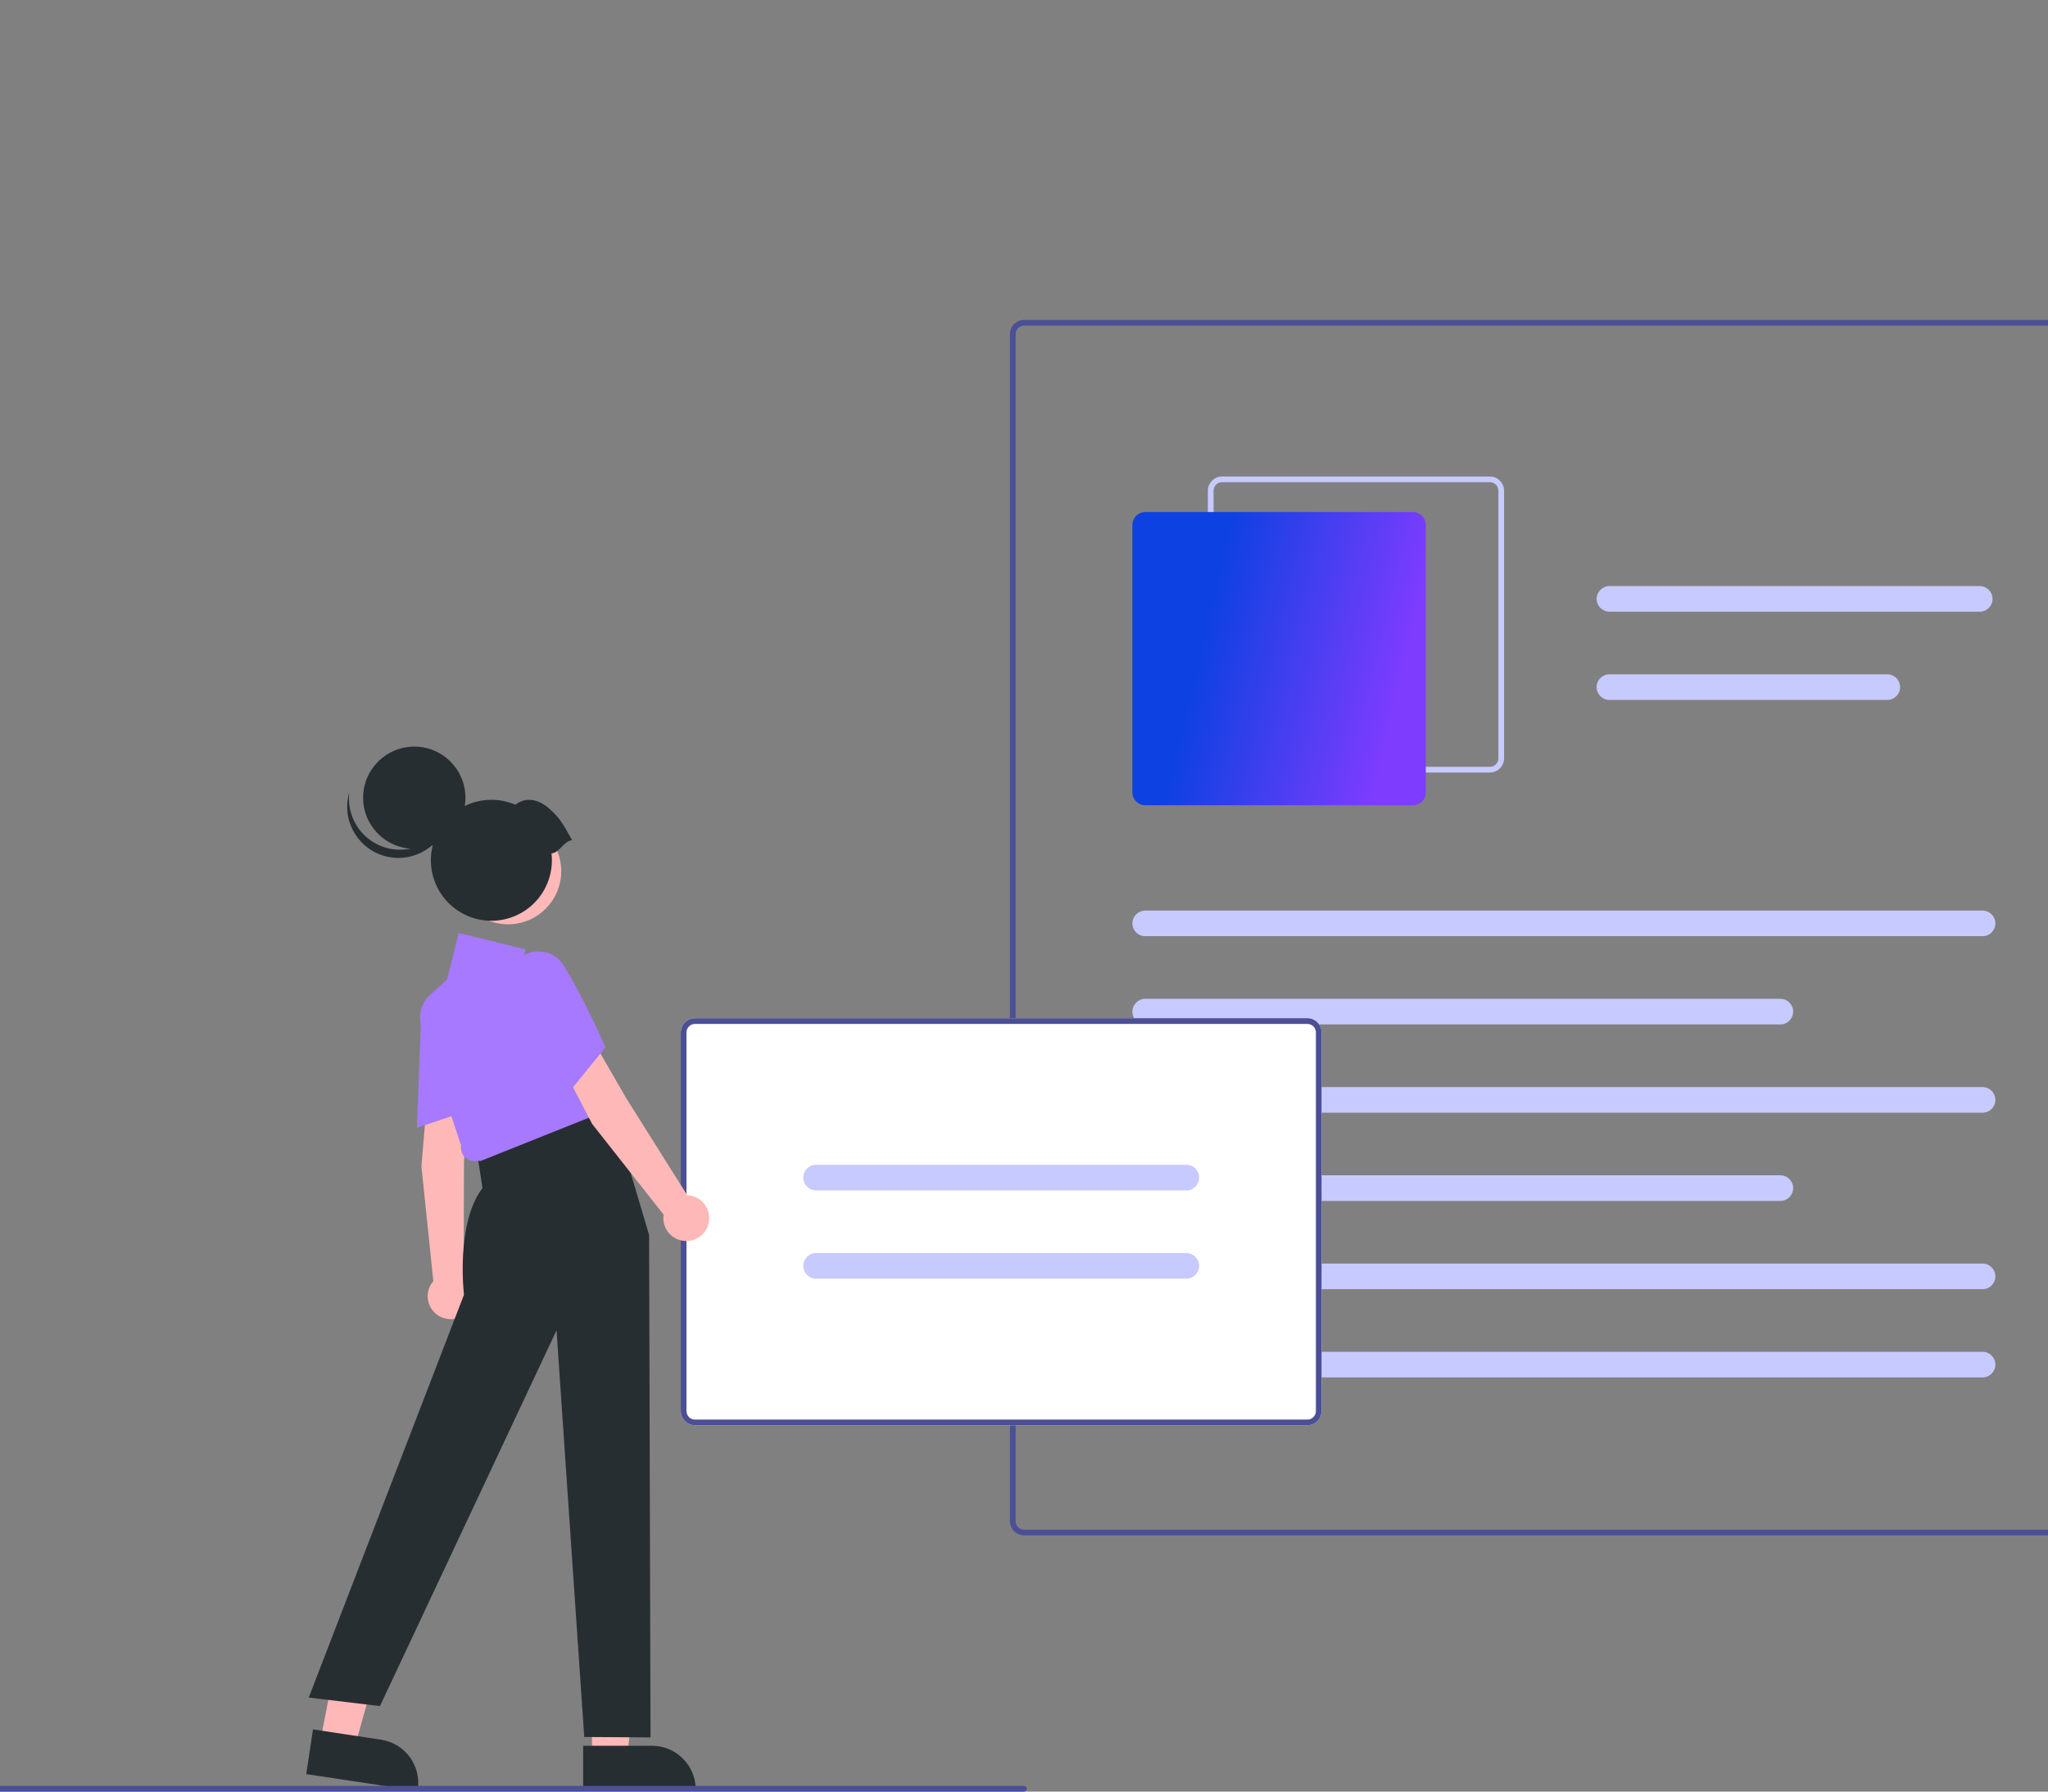 <?xml version="1.0" encoding="UTF-8"?>
<svg xmlns="http://www.w3.org/2000/svg" width="160" height="140" viewBox="0 0 160 140" fill="none">
  <rect x="0" y="0" width="160" height="140" fill="#808080" stroke="none"/>
  <g clip-path="url(#clip0_7942_26127)">
    <path d="M164.343 119.98H80.013C79.399 119.98 78.9 119.482 78.9 118.868V26.112C78.9 25.498 79.399 25 80.013 25H164.343C164.957 25 165.456 25.498 165.456 26.112V118.868C165.456 119.482 164.957 119.98 164.343 119.98ZM80.013 25.445C79.644 25.445 79.345 25.743 79.345 26.112V118.868C79.345 119.238 79.644 119.536 80.013 119.536H164.343C164.713 119.536 165.011 119.238 165.011 118.868V26.112C165.011 25.743 164.713 25.445 164.343 25.445H80.013Z" fill="#4B4F96"></path>
    <path d="M116.394 60.368H95.478C94.864 60.368 94.365 59.87 94.365 59.256V38.347C94.365 37.733 94.864 37.234 95.478 37.234H116.394C117.008 37.234 117.506 37.733 117.506 38.347V59.256C117.506 59.87 117.008 60.368 116.394 60.368ZM95.478 37.679C95.108 37.679 94.81 37.977 94.81 38.347V59.256C94.81 59.625 95.108 59.923 95.478 59.923H116.394C116.763 59.923 117.061 59.625 117.061 59.256V38.347C117.061 37.977 116.763 37.679 116.394 37.679H95.478Z" fill="#C7CAFF"></path>
    <path d="M110.386 62.925H89.47C88.918 62.925 88.469 62.475 88.469 61.924V41.015C88.469 40.463 88.918 40.014 89.47 40.014H110.386C110.938 40.014 111.387 40.463 111.387 41.015V61.924C111.387 62.475 110.938 62.925 110.386 62.925Z" fill="url(#paint0_linear_7942_26127)"></path>
    <path d="M154.887 73.158H89.47C88.916 73.158 88.469 72.711 88.469 72.157C88.469 71.603 88.916 71.156 89.47 71.156H154.887C155.441 71.156 155.889 71.603 155.889 72.157C155.889 72.711 155.441 73.158 154.887 73.158Z" fill="#C7CAFF"></path>
    <path d="M139.089 80.053H89.47C88.916 80.053 88.469 79.606 88.469 79.052C88.469 78.498 88.916 78.051 89.47 78.051H139.089C139.643 78.051 140.091 78.498 140.091 79.052C140.091 79.606 139.643 80.053 139.089 80.053Z" fill="#C7CAFF"></path>
    <path d="M154.666 47.799H125.74C125.186 47.799 124.738 47.352 124.738 46.798C124.738 46.244 125.186 45.797 125.74 45.797H154.666C155.22 45.797 155.667 46.244 155.667 46.798C155.667 47.352 155.22 47.799 154.666 47.799Z" fill="#C7CAFF"></path>
    <path d="M147.444 54.695H125.736C125.182 54.695 124.734 54.248 124.734 53.694C124.734 53.141 125.182 52.693 125.736 52.693H147.444C147.998 52.693 148.445 53.141 148.445 53.694C148.445 54.248 147.998 54.695 147.444 54.695Z" fill="#C7CAFF"></path>
    <path d="M154.887 86.949H89.47C88.916 86.949 88.469 86.502 88.469 85.948C88.469 85.394 88.916 84.947 89.47 84.947H154.887C155.441 84.947 155.889 85.394 155.889 85.948C155.889 86.502 155.441 86.949 154.887 86.949Z" fill="#C7CAFF"></path>
    <path d="M139.089 93.844H89.47C88.916 93.844 88.469 93.397 88.469 92.843C88.469 92.289 88.916 91.842 89.47 91.842H139.089C139.643 91.842 140.091 92.289 140.091 92.843C140.091 93.397 139.643 93.844 139.089 93.844Z" fill="#C7CAFF"></path>
    <path d="M154.887 100.74H89.47C88.916 100.74 88.469 100.293 88.469 99.739C88.469 99.185 88.916 98.738 89.47 98.738H154.887C155.441 98.738 155.889 99.185 155.889 99.739C155.889 100.293 155.441 100.74 154.887 100.74Z" fill="#C7CAFF"></path>
    <path d="M154.887 107.635H89.47C88.916 107.635 88.469 107.188 88.469 106.634C88.469 106.08 88.916 105.633 89.47 105.633H154.887C155.441 105.633 155.889 106.08 155.889 106.634C155.889 107.188 155.441 107.635 154.887 107.635Z" fill="#C7CAFF"></path>
    <path d="M102.137 111.375H54.298C53.684 111.375 53.185 110.877 53.185 110.263V80.679C53.185 80.065 53.684 79.566 54.298 79.566H102.137C102.751 79.566 103.25 80.065 103.25 80.679V110.263C103.25 110.877 102.751 111.375 102.137 111.375Z" fill="white"></path>
    <path d="M102.137 111.375H54.298C53.684 111.375 53.185 110.877 53.185 110.263V80.679C53.185 80.065 53.684 79.566 54.298 79.566H102.137C102.751 79.566 103.25 80.065 103.25 80.679V110.263C103.25 110.877 102.751 111.375 102.137 111.375ZM54.298 80.011C53.929 80.011 53.631 80.309 53.631 80.679V110.263C53.631 110.632 53.929 110.93 54.298 110.93H102.137C102.507 110.93 102.805 110.632 102.805 110.263V80.679C102.805 80.309 102.507 80.011 102.137 80.011H54.298Z" fill="#4B4F96"></path>
    <path d="M92.681 93.023H63.755C63.201 93.023 62.754 92.576 62.754 92.022C62.754 91.469 63.201 91.022 63.755 91.022H92.681C93.235 91.022 93.683 91.469 93.683 92.022C93.683 92.576 93.235 93.023 92.681 93.023Z" fill="#C7CAFF"></path>
    <path d="M92.681 99.918H63.755C63.201 99.918 62.754 99.471 62.754 98.917C62.754 98.363 63.201 97.916 63.755 97.916H92.681C93.235 97.916 93.683 98.363 93.683 98.917C93.683 99.471 93.235 99.918 92.681 99.918Z" fill="#C7CAFF"></path>
    <path d="M46.25 137.306H48.978L50.277 126.787H46.25V137.306Z" fill="#FFB8B8"></path>
    <path d="M45.557 136.416H50.928C52.819 136.416 54.352 137.949 54.352 139.839V139.951H45.557V136.416Z" fill="#272E32"></path>
    <path d="M25.012 136.125L27.709 136.535L30.563 126.327L27.028 125.727L25.012 136.125Z" fill="#FFB8B8"></path>
    <path d="M24.455 135.141L29.767 135.944C31.636 136.226 32.922 137.97 32.639 139.839L32.624 139.948L23.926 138.633L24.453 135.139L24.455 135.141Z" fill="#272E32"></path>
    <path d="M33.422 85.178L36.451 85.972L36.248 90.881L36.224 99.819C37.038 100.381 37.24 101.498 36.678 102.31C36.115 103.124 34.998 103.326 34.185 102.764C33.371 102.201 33.169 101.084 33.731 100.272C33.769 100.219 33.809 100.166 33.854 100.117L32.924 91.146L33.425 85.178H33.422Z" fill="#FFB8B8"></path>
    <path d="M32.895 79.554C32.928 78.584 33.527 77.725 34.423 77.356C35.262 76.98 36.246 77.138 36.926 77.759C37.409 78.19 37.678 78.815 37.661 79.463C37.67 82.339 37.02 86.529 37.013 86.572L37.002 86.638L32.574 88.129L32.895 79.554Z" fill="#A679FF"></path>
    <path d="M40.809 87.72L47.58 85.967L50.711 96.506L50.822 135.766L45.644 135.733L43.479 103.957L29.684 133.319L24.121 132.652L36.248 101.177C36.248 101.177 35.58 95.616 37.694 92.836L37.249 89.944L40.809 87.72Z" fill="#272E32"></path>
    <path d="M36.244 90.341C36.052 90.107 35.972 89.802 36.023 89.507L32.935 80.244C32.641 79.359 32.895 78.385 33.585 77.758L34.926 76.539L35.834 72.906L41.056 74.183L40.627 75.905L42.99 75.475L47.968 86.559L37.561 90.717L37.049 90.726C36.738 90.726 36.442 90.585 36.244 90.345V90.341Z" fill="#A679FF"></path>
    <path d="M43.494 82.52L46.478 81.572L48.932 85.83L53.689 93.397C54.677 93.437 55.447 94.271 55.405 95.261C55.365 96.249 54.531 97.018 53.54 96.976C52.55 96.934 51.783 96.102 51.825 95.112C51.827 95.045 51.834 94.981 51.845 94.914L46.262 87.829L43.494 82.52Z" fill="#FFB8B8"></path>
    <path d="M40.043 78.049C39.553 77.213 39.6 76.168 40.158 75.376C40.668 74.611 41.582 74.219 42.488 74.379C43.129 74.486 43.69 74.868 44.021 75.427C45.565 77.854 47.258 81.742 47.274 81.782L47.301 81.844L44.357 85.47L40.043 78.052V78.049Z" fill="#A679FF"></path>
    <path d="M39.697 72.227C41.989 72.227 43.846 70.369 43.846 68.078C43.846 65.787 41.989 63.93 39.697 63.93C37.405 63.93 35.547 65.787 35.547 68.078C35.547 70.369 37.405 72.227 39.697 72.227Z" fill="#FFB8B8"></path>
    <path d="M32.365 66.33C34.572 66.33 36.362 64.541 36.362 62.335C36.362 60.128 34.572 58.34 32.365 58.34C30.158 58.34 28.369 60.128 28.369 62.335C28.369 64.541 30.158 66.33 32.365 66.33Z" fill="#272E32"></path>
    <path d="M28.917 65.644C30.706 66.936 33.205 66.533 34.497 64.745C34.76 64.38 34.96 63.975 35.089 63.544C34.813 65.732 32.815 67.285 30.623 67.009C28.432 66.733 26.881 64.736 27.157 62.545C27.183 62.327 27.23 62.113 27.293 61.904C27.11 63.352 27.733 64.785 28.917 65.641V65.644Z" fill="#272E32"></path>
    <path d="M44.693 65.649C43.994 64.401 43.727 63.878 42.828 63.12C42.032 62.448 41.055 62.25 40.265 62.886C37.869 61.852 35.087 62.955 34.05 65.351C33.016 67.747 34.12 70.527 36.516 71.564C38.912 72.598 41.694 71.495 42.73 69.099C42.986 68.507 43.118 67.869 43.118 67.224C43.118 67.046 43.107 66.868 43.087 66.69C43.772 66.594 44.008 65.745 44.695 65.649H44.693Z" fill="#272E32"></path>
    <path d="M79.998 140H-4.777C-4.9 140 -5 139.899 -5 139.777C-5 139.655 -4.9 139.555 -4.777 139.555H79.998C80.12 139.555 80.221 139.655 80.221 139.777C80.221 139.899 80.12 140 79.998 140Z" fill="#4B4F96"></path>
  </g>
  <defs>
    <linearGradient id="paint0_linear_7942_26127" x1="107.329" y1="61.949" x2="91.876" y2="58.351" gradientUnits="userSpaceOnUse">
      <stop stop-color="#7D3CFF"></stop>
      <stop offset="1" stop-color="#0D41E1"></stop>
    </linearGradient>
    <clipPath id="clip0_7942_26127">
      <rect width="160" height="140" fill="white"></rect>
    </clipPath>
  </defs>
</svg>
